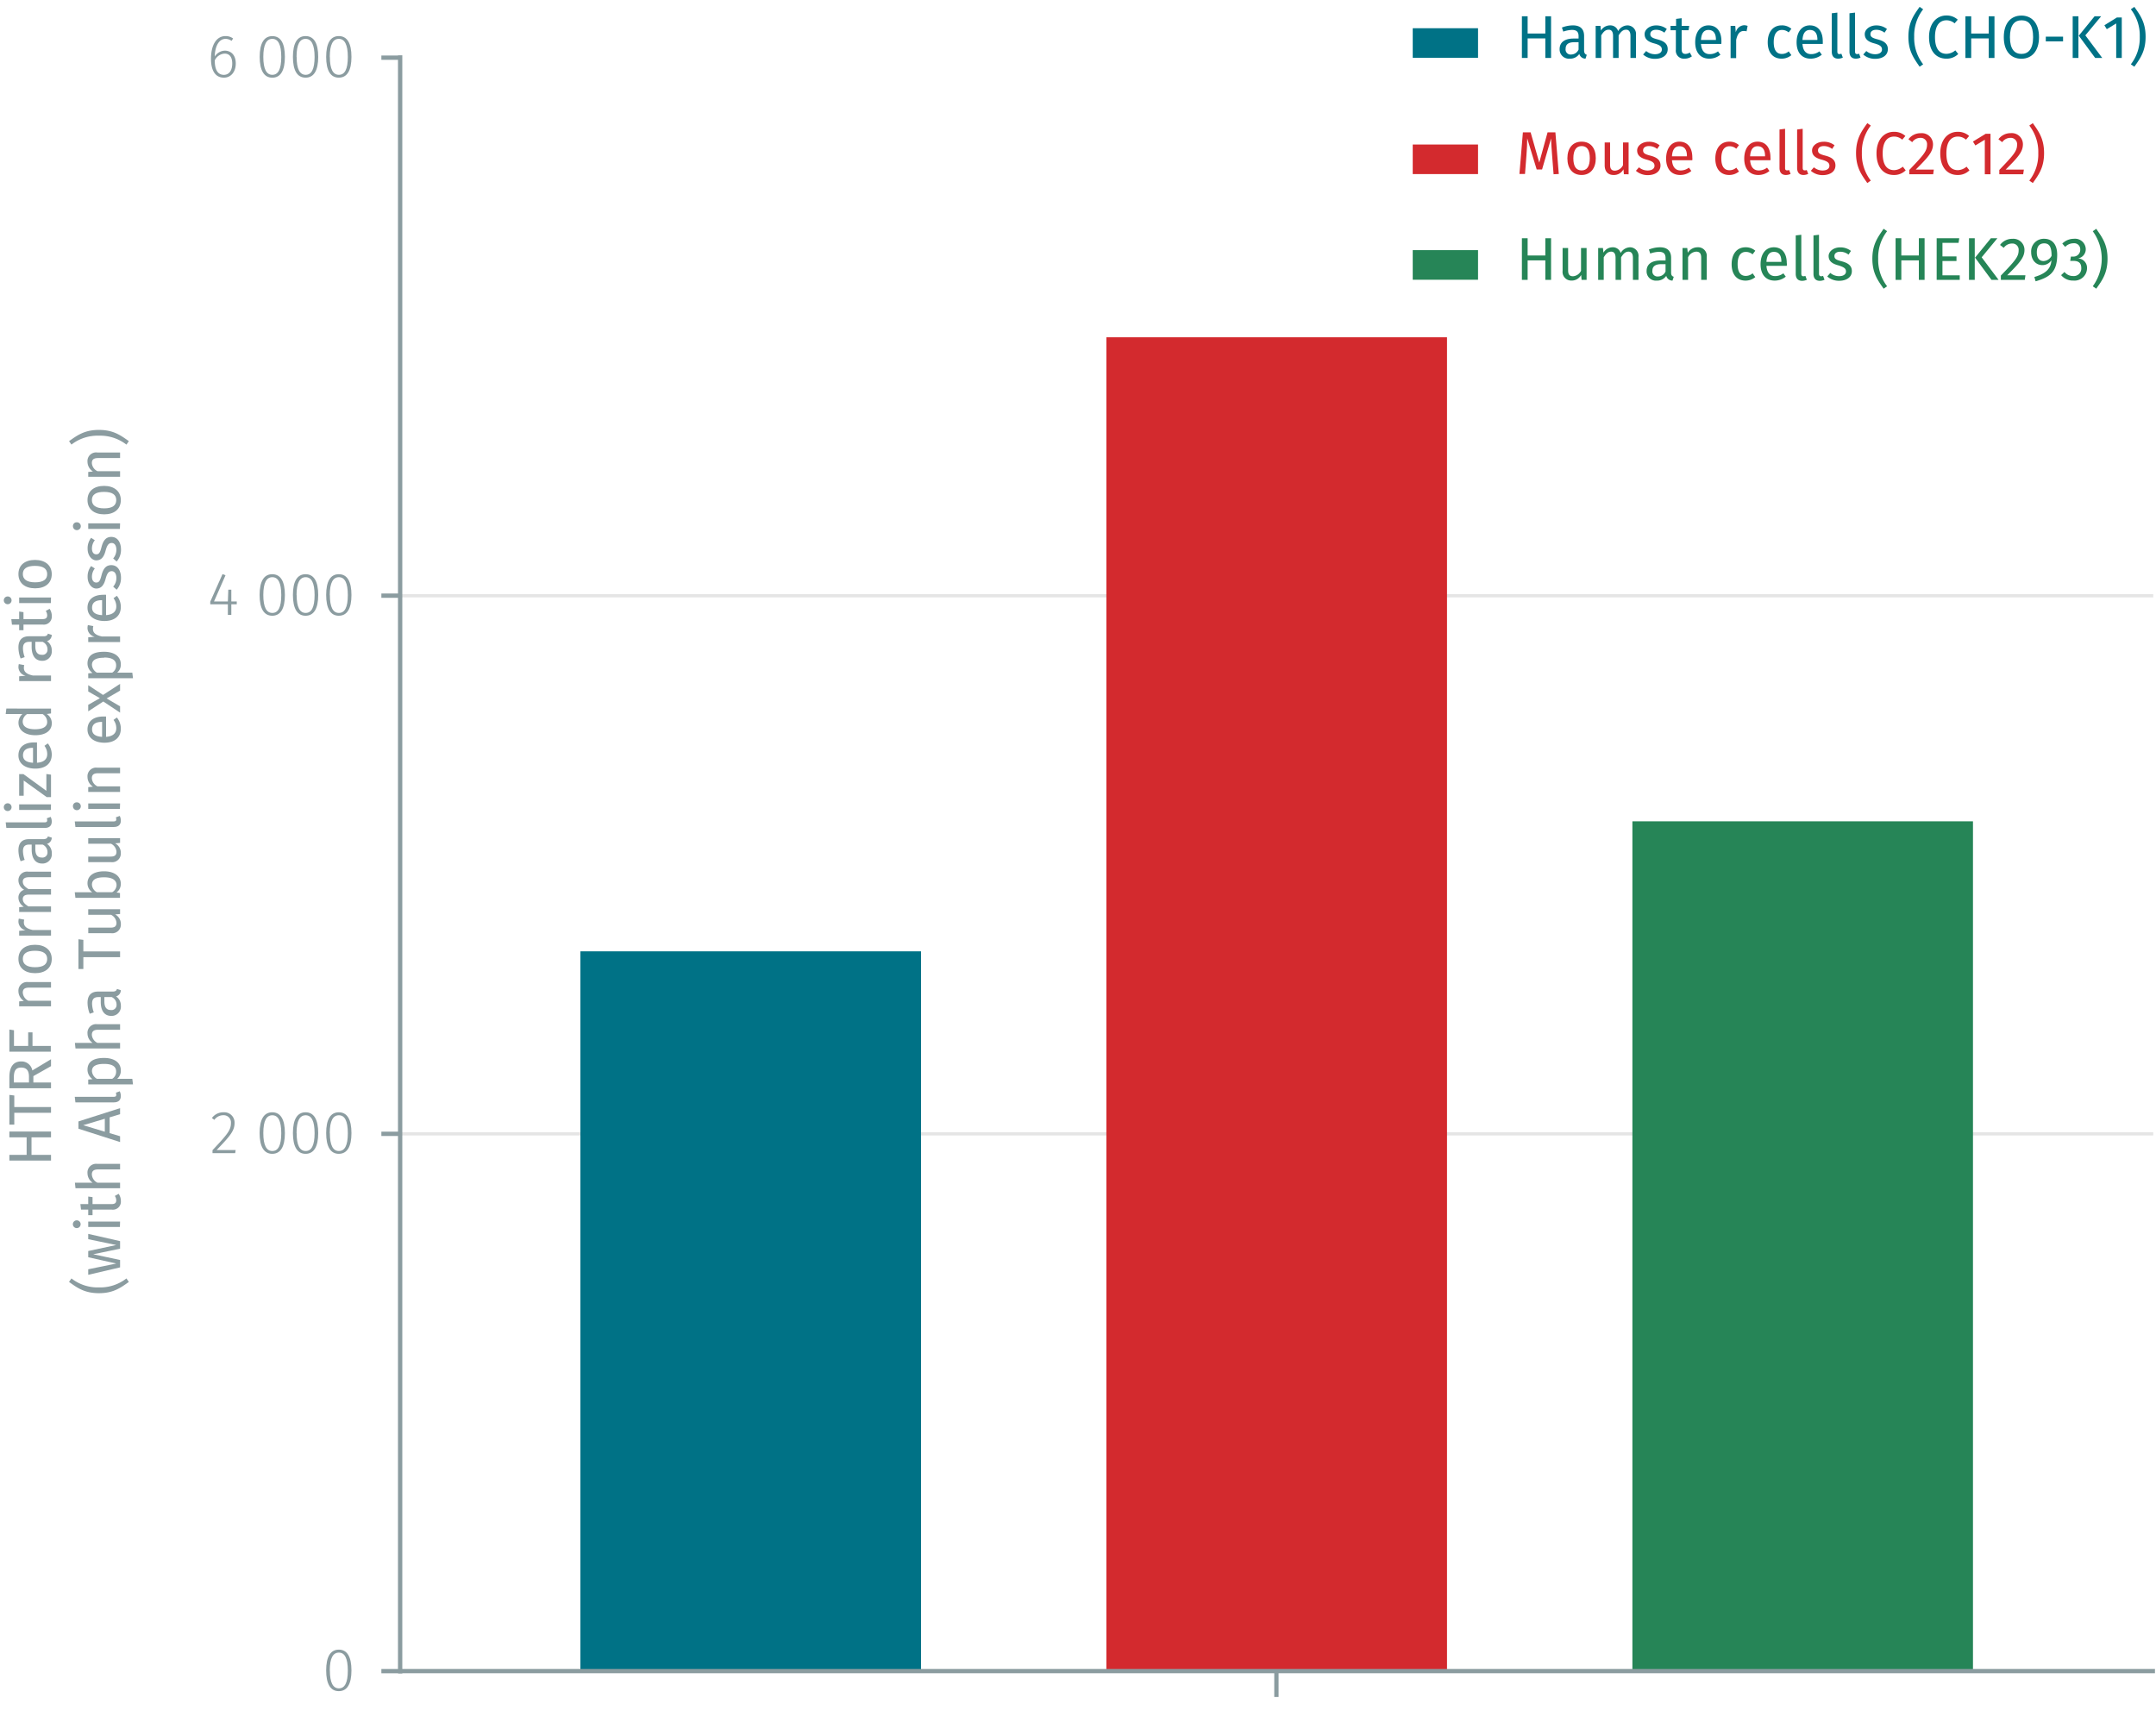 <svg id="Calque_1" data-name="Calque 1" xmlns="http://www.w3.org/2000/svg" viewBox="0 0 499.47 399.2"><line x1="92.7" y1="262.68" x2="498.83" y2="262.68" fill="none" stroke="#e5e5e5" stroke-miterlimit="10" stroke-width="0.75"/><line x1="92.7" y1="138.02" x2="498.83" y2="138.02" fill="none" stroke="#e5e5e5" stroke-miterlimit="10" stroke-width="0.75"/><polyline points="378.17 190.28 378.17 387.16 457.07 387.16 457.07 190.28 378.17 190.28" fill="#268557" fill-rule="evenodd"/><polyline points="256.31 78.14 256.31 387.16 335.22 387.16 335.22 78.14 256.31 78.14" fill="#d32a2e" fill-rule="evenodd"/><polyline points="134.46 220.4 134.46 387.16 213.37 387.16 213.37 220.4 134.46 220.4" fill="#007286" fill-rule="evenodd"/><path d="M295.7,393.15v-6m-203.39,0H499.23" fill="none" stroke="#8b9ca0" stroke-miterlimit="10"/><path d="M81.42,387c0,3.15-1,4.8-2.93,4.8s-2.93-1.67-2.93-4.82,1-4.8,2.93-4.8S81.42,383.82,81.42,387Zm-5,0c0,2.87.75,4.15,2.09,4.15s2.07-1.26,2.07-4.13-.73-4.15-2.07-4.15S76.4,384.1,76.4,387Z" fill="#8b9ca0"/><path d="M54.34,260.14c0,1.85-1,3-4.16,6.3h4.41l-.11.72H49.23v-.69c3.46-3.68,4.27-4.65,4.27-6.29a1.67,1.67,0,0,0-1.76-1.81,2.52,2.52,0,0,0-2.08,1.07l-.57-.42a3.26,3.26,0,0,1,2.69-1.33A2.38,2.38,0,0,1,54.34,260.14Z" fill="#8b9ca0"/><path d="M66,262.51c0,3.15-1,4.8-2.93,4.8s-2.93-1.67-2.93-4.82,1-4.8,2.93-4.8S66,259.34,66,262.51Zm-5,0c0,2.87.75,4.15,2.09,4.15s2.07-1.26,2.07-4.13-.73-4.15-2.07-4.15S61,259.62,61,262.49Z" fill="#8b9ca0"/><path d="M73.72,262.51c0,3.15-1,4.8-2.93,4.8s-2.93-1.67-2.93-4.82,1-4.8,2.93-4.8S73.72,259.34,73.72,262.51Zm-5,0c0,2.87.75,4.15,2.09,4.15s2.07-1.26,2.07-4.13-.73-4.15-2.07-4.15S68.7,259.62,68.7,262.49Z" fill="#8b9ca0"/><path d="M81.42,262.51c0,3.15-1,4.8-2.93,4.8s-2.93-1.67-2.93-4.82,1-4.8,2.93-4.8S81.42,259.34,81.42,262.51Zm-5,0c0,2.87.74,4.15,2.09,4.15s2.07-1.26,2.07-4.13-.73-4.15-2.07-4.15S76.4,259.62,76.4,262.49Z" fill="#8b9ca0"/><path d="M53.59,140v2.46h-.8V140H48.71v-.6L51.55,133l.69.28-2.66,6.06h3.21l.1-2.73h.7v2.73h1.26V140Z" fill="#8b9ca0"/><path d="M66,137.85c0,3.15-1,4.8-2.93,4.8s-2.93-1.67-2.93-4.82,1-4.8,2.93-4.8S66,134.68,66,137.85Zm-5,0c0,2.87.75,4.15,2.09,4.15s2.07-1.26,2.07-4.13-.73-4.15-2.07-4.15S61,135,61,137.83Z" fill="#8b9ca0"/><path d="M73.72,137.85c0,3.15-1,4.8-2.93,4.8s-2.93-1.67-2.93-4.82,1-4.8,2.93-4.8S73.72,134.68,73.72,137.85Zm-5,0c0,2.87.75,4.15,2.09,4.15s2.07-1.26,2.07-4.13-.73-4.15-2.07-4.15S68.7,135,68.7,137.83Z" fill="#8b9ca0"/><path d="M81.42,137.85c0,3.15-1,4.8-2.93,4.8s-2.93-1.67-2.93-4.82,1-4.8,2.93-4.8S81.42,134.68,81.42,137.85Zm-5,0c0,2.87.75,4.15,2.09,4.15s2.07-1.26,2.07-4.13-.73-4.15-2.07-4.15S76.4,135,76.4,137.83Z" fill="#8b9ca0"/><path d="M54.62,14.7c0,2-1.17,3.29-2.74,3.29-2.17,0-3-1.91-3-4.36,0-3.25,1.28-5.27,3.36-5.27A2.89,2.89,0,0,1,54,8.91l-.35.56A2.46,2.46,0,0,0,52.27,9c-1.56,0-2.47,1.71-2.52,4.1a2.85,2.85,0,0,1,2.39-1.37C53.49,11.77,54.62,12.71,54.62,14.7Zm-.82,0c0-1.62-.76-2.28-1.77-2.28A2.69,2.69,0,0,0,49.75,14c0,2.07.64,3.34,2.13,3.34C53.14,17.32,53.8,16.24,53.8,14.72Z" fill="#8b9ca0"/><path d="M66,13.18C66,16.33,65,18,63.09,18s-2.93-1.67-2.93-4.82,1-4.81,2.93-4.81S66,10,66,13.18Zm-5,0c0,2.87.75,4.15,2.09,4.15s2.07-1.27,2.07-4.14S64.43,9,63.09,9,61,10.3,61,13.17Z" fill="#8b9ca0"/><path d="M73.72,13.18c0,3.15-1,4.81-2.93,4.81s-2.93-1.67-2.93-4.82,1-4.81,2.93-4.81S73.72,10,73.72,13.18Zm-5,0c0,2.87.75,4.15,2.09,4.15s2.07-1.27,2.07-4.14S72.13,9,70.79,9,68.7,10.3,68.7,13.17Z" fill="#8b9ca0"/><path d="M81.42,13.18c0,3.15-1,4.81-2.93,4.81s-2.93-1.67-2.93-4.82,1-4.81,2.93-4.81S81.42,10,81.42,13.18Zm-5,0c0,2.87.74,4.15,2.09,4.15s2.07-1.27,2.07-4.14S79.83,9,78.49,9,76.4,10.3,76.4,13.17Z" fill="#8b9ca0"/><path d="M92.7,13.36H88.35M92.7,138H88.35M92.7,262.68H88.35M92.7,387.16H88.35m4.35.54V12.81" fill="none" stroke="#8b9ca0" stroke-miterlimit="10"/><path d="M7.3,267.55h4.52v1.33H2.17v-1.33h4v-4.06h-4v-1.34h9.65v1.34H7.3Z" fill="#8b9ca0"/><path d="M3.31,256.47h8.51v1.33H3.31v2.75H2.17v-6.89l1.14.14Z" fill="#8b9ca0"/><path d="M7.73,250.79h4.09v1.33H2.17v-2.54c0-2.4.93-3.67,2.73-3.67A2.53,2.53,0,0,1,7.49,248l4.33-2.6V247l-4.09,2.31ZM4.9,247.33c-1.2,0-1.69.69-1.69,2.27v1.19h3.5v-1.35C6.71,248.1,6.21,247.33,4.9,247.33Z" fill="#8b9ca0"/><path d="M3.24,242.32H6.53v-3.15h1v3.15h4.24v1.33H2.17v-5.13l1.07.16Z" fill="#8b9ca0"/><path d="M6.53,227.52h5.29v1.29H6.71c-1.11,0-1.43.45-1.43,1.16a2.24,2.24,0,0,0,1.3,1.88h5.24v1.29H4.44V232l1.09-.11a2.7,2.7,0,0,1-1.26-2.26A2,2,0,0,1,6.53,227.52Z" fill="#8b9ca0"/><path d="M8.12,218.88c2.29,0,3.87,1.21,3.87,3.29s-1.51,3.29-3.85,3.29-3.87-1.2-3.87-3.3S5.79,218.88,8.12,218.88Zm0,5.2c1.92,0,2.81-.67,2.81-1.91s-.89-1.9-2.83-1.9-2.81.67-2.81,1.89S6.21,224.08,8.14,224.08Z" fill="#8b9ca0"/><path d="M4.36,212.82l1.26.24a2.15,2.15,0,0,0-.09.64c0,.93.66,1.46,2.08,1.77h4.21v1.29H4.44v-1.11l1.5-.13a2.1,2.1,0,0,1-1.67-2A2.92,2.92,0,0,1,4.36,212.82Z" fill="#8b9ca0"/><path d="M6.53,201.94h5.29v1.29H6.71c-1.11,0-1.43.47-1.43,1,0,.8.52,1.24,1.3,1.74h5.24v1.29H6.71c-1.11,0-1.43.48-1.43,1,0,.8.52,1.24,1.3,1.73h5.24v1.29H4.44v-1.1l1.08-.12A2.47,2.47,0,0,1,4.27,208a1.86,1.86,0,0,1,1.33-1.86,2.55,2.55,0,0,1-1.33-2.2A2,2,0,0,1,6.53,201.94Z" fill="#8b9ca0"/><path d="M11.09,193.77l.9.29a1.48,1.48,0,0,1-1.11,1.44A2.53,2.53,0,0,1,12,197.7a2.15,2.15,0,0,1-2.23,2.36c-1.58,0-2.43-1.2-2.43-3.25v-1.14H6.78c-1.06,0-1.46.52-1.46,1.54a6.41,6.41,0,0,0,.4,2l-.94.32A7.14,7.14,0,0,1,4.27,197c0-1.78.91-2.59,2.45-2.59H10.1C10.74,194.38,11,194.14,11.09,193.77Zm-1.21,1.9H8.18v1c0,1.36.5,2,1.51,2A1.16,1.16,0,0,0,11,197.41,1.89,1.89,0,0,0,9.88,195.67Z" fill="#8b9ca0"/><path d="M10.93,190.06a1.21,1.21,0,0,0-.09-.48l.9-.33a2.45,2.45,0,0,1,.25,1.09c0,.94-.56,1.47-1.62,1.47H1.47l-.15-1.29h9C10.73,190.52,10.93,190.39,10.93,190.06Z" fill="#8b9ca0"/><path d="M1.78,186.1a.9.9,0,0,1,0,1.8.9.9,0,0,1,0-1.8Zm10,1.54H4.44v-1.29h7.38Z" fill="#8b9ca0"/><path d="M10.74,183.21v-3.89l1.08.15v5.2h-1l-5.33-3.84v3.52H4.44v-5h1Z" fill="#8b9ca0"/><path d="M8.57,172v4.71c1.71-.12,2.37-.92,2.37-2a3.17,3.17,0,0,0-.64-1.92l.77-.56a4.06,4.06,0,0,1,.92,2.58c0,2.06-1.44,3.26-3.78,3.26S4.27,176.94,4.27,175s1.39-3,3.64-3Zm-1,1.25c-1.45,0-2.24.58-2.24,1.74,0,1,.68,1.62,2.32,1.72v-3.46Z" fill="#8b9ca0"/><path d="M11.82,164.16v1.13l-1,.13A2.47,2.47,0,0,1,12,167.55c0,1.79-1.53,2.78-3.82,2.78s-3.9-1.09-3.9-2.9a2.68,2.68,0,0,1,.91-2H1.32l.15-1.28Zm-1.94,1.28H6.26a2.13,2.13,0,0,0-1,1.71c0,1.11.92,1.8,2.84,1.8s2.83-.62,2.83-1.68A2.15,2.15,0,0,0,9.88,165.44Z" fill="#8b9ca0"/><path d="M4.36,153.85l1.26.24a2.22,2.22,0,0,0-.09.65c0,.92.66,1.45,2.08,1.76h4.21v1.29H4.44v-1.11l1.5-.12a2.12,2.12,0,0,1-1.67-2A3,3,0,0,1,4.36,153.85Z" fill="#8b9ca0"/><path d="M11.09,146.8l.9.29a1.48,1.48,0,0,1-1.11,1.44,2.53,2.53,0,0,1,1.11,2.2,2.15,2.15,0,0,1-2.23,2.36c-1.58,0-2.43-1.19-2.43-3.25V148.7H6.78c-1.06,0-1.46.52-1.46,1.54a6.36,6.36,0,0,0,.4,2l-.94.32A7.14,7.14,0,0,1,4.27,150c0-1.77.91-2.59,2.45-2.59H10.1C10.74,147.41,11,147.17,11.09,146.8Zm-1.21,1.9H8.18v1c0,1.36.5,2,1.51,2A1.16,1.16,0,0,0,11,150.44,1.89,1.89,0,0,0,9.88,148.7Z" fill="#8b9ca0"/><path d="M12,142.7a1.86,1.86,0,0,1-2.1,2H5.44V146h-1v-1.28H2.77l-.15-1.29H4.44v-1.75l1,.14v1.61H9.83c.75,0,1.1-.24,1.1-.89a1.79,1.79,0,0,0-.33-1l.89-.49A2.88,2.88,0,0,1,12,142.7Z" fill="#8b9ca0"/><path d="M1.78,138.18a.9.9,0,0,1,0,1.8.9.9,0,0,1,0-1.8Zm10,1.54H4.44v-1.29h7.38Z" fill="#8b9ca0"/><path d="M8.12,129.72c2.29,0,3.87,1.2,3.87,3.29s-1.51,3.29-3.85,3.29S4.27,135.1,4.27,133,5.79,129.72,8.12,129.72Zm0,5.19c1.92,0,2.81-.67,2.81-1.9s-.89-1.91-2.83-1.91-2.81.68-2.81,1.89S6.21,134.91,8.14,134.91Z" fill="#8b9ca0"/><path d="M22.92,298.26a9.88,9.88,0,0,0,6.37-2.08l.56.81c-1.94,1.38-3.61,2.61-6.93,2.61s-5-1.23-6.93-2.61l.56-.81A9.86,9.86,0,0,0,22.92,298.26Z" fill="#8b9ca0"/><path d="M27.82,289.29l-6.22,1.29,6.22,1.33v1.71l-7.38,1.72v-1.28l6.49-1.33-6.49-1.46v-1.44l6.49-1.39-6.49-1.35v-1.23l7.38,1.68Z" fill="#8b9ca0"/><path d="M17.78,282.72a.9.9,0,0,1,0,1.8.9.9,0,0,1,0-1.8Zm10,1.54H20.44V283h7.38Z" fill="#8b9ca0"/><path d="M28,278.24a1.85,1.85,0,0,1-2.1,2H21.44v1.29h-1v-1.29H18.77l-.15-1.28h1.82v-1.75l1,.13v1.62h4.39c.75,0,1.1-.24,1.1-.89a1.79,1.79,0,0,0-.33-1l.89-.49A2.88,2.88,0,0,1,28,278.24Z" fill="#8b9ca0"/><path d="M22.53,269.64h5.29v1.29H22.71c-1.11,0-1.43.47-1.43,1.17A2.27,2.27,0,0,0,22.57,274h5.25v1.28H17.49L17.35,274h4.11a2.66,2.66,0,0,1-1.19-2.19A2,2,0,0,1,22.53,269.64Z" fill="#8b9ca0"/><path d="M25.4,262.51l2.42.73v1.35l-9.65-3.1v-1.68l9.65-3.08v1.4l-2.42.73Zm-6.12-1.83,5,1.51v-3Z" fill="#8b9ca0"/><path d="M26.93,253.64a1.21,1.21,0,0,0-.09-.48l.9-.34a2.52,2.52,0,0,1,.25,1.1c0,.94-.56,1.47-1.62,1.47h-8.9l-.15-1.29h9C26.73,254.1,26.93,254,26.93,253.64Z" fill="#8b9ca0"/><path d="M24.12,245.1c2.25,0,3.87,1,3.87,2.89a2.41,2.41,0,0,1-.84,1.94h3.5l.16,1.29H20.44v-1.11l1-.1a2.66,2.66,0,0,1-1.17-2.18C20.27,245.87,21.8,245.1,24.12,245.1Zm0,1.38c-1.91,0-2.82.56-2.82,1.67a2.26,2.26,0,0,0,1.14,1.78H26a1.89,1.89,0,0,0,.9-1.63C26.94,247.13,26.06,246.48,24.12,246.48Z" fill="#8b9ca0"/><path d="M22.53,237.28h5.29v1.29H22.71c-1.11,0-1.43.48-1.43,1.18a2.26,2.26,0,0,0,1.29,1.86h5.25v1.29H17.49l-.14-1.29h4.11a2.64,2.64,0,0,1-1.19-2.18A2,2,0,0,1,22.53,237.28Z" fill="#8b9ca0"/><path d="M27.09,229.11l.9.29a1.48,1.48,0,0,1-1.11,1.44A2.53,2.53,0,0,1,28,233a2.15,2.15,0,0,1-2.23,2.36c-1.58,0-2.43-1.19-2.43-3.25V231h-.55c-1.06,0-1.46.52-1.46,1.54a6.36,6.36,0,0,0,.4,2l-.94.32a7.13,7.13,0,0,1-.51-2.54c0-1.78.91-2.6,2.45-2.6H26.1C26.74,229.72,27,229.49,27.09,229.11ZM25.88,231h-1.7v1c0,1.36.5,2,1.51,2A1.16,1.16,0,0,0,27,232.75,1.89,1.89,0,0,0,25.88,231Z" fill="#8b9ca0"/><path d="M19.31,220.42h8.51v1.33H19.31v2.74H18.17V217.6l1.14.14Z" fill="#8b9ca0"/><path d="M27.82,211.75l-1.15.1A2.47,2.47,0,0,1,28,214.14a2,2,0,0,1-2.25,2.06h-5.3v-1.29H25.6c1,0,1.38-.33,1.38-1.13a2.23,2.23,0,0,0-1.27-1.85H20.44v-1.29h7.38Z" fill="#8b9ca0"/><path d="M24.12,201.86c2.32,0,3.87,1.11,3.87,2.9a2.43,2.43,0,0,1-1,2l.81.13V208H17.47l-.15-1.29h4.05a2.5,2.5,0,0,1-1.1-2.09C20.27,202.94,21.66,201.86,24.12,201.86Zm0,1.39c-2.1,0-2.82.69-2.82,1.72a2.11,2.11,0,0,0,1.14,1.73H26a2,2,0,0,0,1-1.63C27,204,26.14,203.25,24.12,203.25Z" fill="#8b9ca0"/><path d="M27.82,195.28l-1.15.1a2.48,2.48,0,0,1,1.32,2.3,2,2,0,0,1-2.25,2.06h-5.3v-1.29H25.6c1,0,1.38-.34,1.38-1.13a2.21,2.21,0,0,0-1.27-1.85H20.44v-1.29h7.38Z" fill="#8b9ca0"/><path d="M26.93,189.84a1.21,1.21,0,0,0-.09-.48l.9-.33a2.45,2.45,0,0,1,.25,1.09c0,.94-.56,1.47-1.62,1.47h-8.9l-.15-1.29h9C26.73,190.3,26.93,190.18,26.93,189.84Z" fill="#8b9ca0"/><path d="M17.78,185.88a.91.91,0,1,1-.88.91A.86.86,0,0,1,17.78,185.88Zm10,1.54H20.44v-1.29h7.38Z" fill="#8b9ca0"/><path d="M22.53,177.85h5.29v1.29H22.71c-1.11,0-1.43.45-1.43,1.17a2.24,2.24,0,0,0,1.3,1.87h5.24v1.29H20.44v-1.11l1.09-.11A2.69,2.69,0,0,1,20.27,180,2,2,0,0,1,22.53,177.85Z" fill="#8b9ca0"/><path d="M24.57,166v4.71c1.71-.13,2.37-.93,2.37-2a3.14,3.14,0,0,0-.64-1.92l.77-.56a4,4,0,0,1,.92,2.58c0,2.06-1.44,3.26-3.78,3.26s-3.94-1.16-3.94-3.07,1.39-3,3.64-3C24.17,166,24.4,166,24.57,166Zm-1,1.25c-1.45,0-2.24.57-2.24,1.73,0,1,.68,1.63,2.32,1.73v-3.46Z" fill="#8b9ca0"/><path d="M27.82,160l-3.12,1.81,3.12,1.83v1.46l-3.89-2.58-3.49,2.28v-1.51l2.7-1.54-2.7-1.55v-1.46L23.87,161l3.95-2.57Z" fill="#8b9ca0"/><path d="M24.12,151c2.25,0,3.87,1,3.87,2.9a2.41,2.41,0,0,1-.84,1.93h3.5l.16,1.29H20.44V156l1-.1a2.66,2.66,0,0,1-1.17-2.18C20.27,151.72,21.8,151,24.12,151Zm0,1.38c-1.91,0-2.82.56-2.82,1.67a2.26,2.26,0,0,0,1.14,1.78H26a1.89,1.89,0,0,0,.9-1.63C26.94,153,26.06,152.33,24.12,152.33Z" fill="#8b9ca0"/><path d="M20.36,144.82l1.26.23a2.22,2.22,0,0,0-.09.65c0,.92.66,1.45,2.08,1.76h4.21v1.29H20.44v-1.1l1.5-.13a2.11,2.11,0,0,1-1.67-2A2.9,2.9,0,0,1,20.36,144.82Z" fill="#8b9ca0"/><path d="M24.57,137.8v4.71c1.71-.13,2.37-.93,2.37-2a3.14,3.14,0,0,0-.64-1.92l.77-.56a4,4,0,0,1,.92,2.58c0,2.06-1.44,3.26-3.78,3.26s-3.94-1.16-3.94-3.07,1.39-3,3.64-3C24.17,137.77,24.4,137.79,24.57,137.8Zm-1,1.25c-1.45,0-2.24.57-2.24,1.73,0,1,.68,1.63,2.32,1.73v-3.46Z" fill="#8b9ca0"/><path d="M21.11,131.14l.86.56a3.1,3.1,0,0,0-.67,1.9c0,.84.37,1.36,1,1.36s.88-.39,1.19-1.58c.39-1.56,1-2.45,2.3-2.45,1.54,0,2.24,1.41,2.24,2.91a4.11,4.11,0,0,1-1,2.79l-.81-.72a3,3,0,0,0,.74-2c0-1-.43-1.58-1.07-1.58s-1.05.36-1.43,1.79c-.42,1.6-1.11,2.23-2.16,2.23s-2-1.14-2-2.67A3.92,3.92,0,0,1,21.11,131.14Z" fill="#8b9ca0"/><path d="M21.11,124.6l.86.56a3.11,3.11,0,0,0-.67,1.91c0,.84.37,1.35,1,1.35s.88-.39,1.19-1.58c.39-1.55,1-2.45,2.3-2.45,1.54,0,2.24,1.41,2.24,2.91a4.09,4.09,0,0,1-1,2.79l-.81-.71a3.07,3.07,0,0,0,.74-2c0-1-.43-1.58-1.07-1.58s-1.05.36-1.43,1.79c-.42,1.6-1.11,2.23-2.16,2.23s-2-1.14-2-2.66A3.93,3.93,0,0,1,21.11,124.6Z" fill="#8b9ca0"/><path d="M17.78,121a.91.91,0,1,1-.88.91A.86.86,0,0,1,17.78,121Zm10,1.54H20.44v-1.29h7.38Z" fill="#8b9ca0"/><path d="M24.12,112.57c2.29,0,3.87,1.21,3.87,3.29s-1.51,3.3-3.85,3.3-3.87-1.21-3.87-3.31S21.79,112.57,24.12,112.57Zm0,5.2c1.92,0,2.81-.67,2.81-1.91s-.89-1.9-2.83-1.9-2.81.67-2.81,1.89S22.21,117.77,24.14,117.77Z" fill="#8b9ca0"/><path d="M22.53,104.83h5.29v1.29H22.71c-1.11,0-1.43.45-1.43,1.16a2.24,2.24,0,0,0,1.3,1.88h5.24v1.29H20.44v-1.11l1.09-.11A2.69,2.69,0,0,1,20.27,107,2,2,0,0,1,22.53,104.83Z" fill="#8b9ca0"/><path d="M22.92,99.6c3.32,0,5,1.23,6.93,2.6l-.56.81a9.88,9.88,0,0,0-6.37-2.07A9.86,9.86,0,0,0,16.55,103L16,102.2C17.93,100.83,19.6,99.6,22.92,99.6Z" fill="#8b9ca0"/><path d="M353.9,60.32v4.52h-1.33V55.19h1.33v4H358v-4h1.33v9.65H358V60.32Z" fill="#268557"/><path d="M366.4,64.84l-.1-1.14A2.49,2.49,0,0,1,364,65,2,2,0,0,1,362,62.76v-5.3h1.28v5.16c0,1,.34,1.38,1.14,1.38a2.23,2.23,0,0,0,1.85-1.27V57.46h1.29v7.38Z" fill="#268557"/><path d="M379.58,59.55v5.29h-1.29V59.73c0-1.11-.48-1.43-1-1.43-.8,0-1.23.52-1.74,1.31v5.23h-1.28V59.73c0-1.11-.48-1.43-1-1.43-.8,0-1.25.52-1.74,1.31v5.23h-1.29V57.46h1.11l.11,1.08a2.47,2.47,0,0,1,2.13-1.25,1.86,1.86,0,0,1,1.86,1.33,2.59,2.59,0,0,1,2.2-1.33A2,2,0,0,1,379.58,59.55Z" fill="#268557"/><path d="M387.75,64.12l-.29.89a1.49,1.49,0,0,1-1.45-1.1,2.51,2.51,0,0,1-2.2,1.1,2.14,2.14,0,0,1-2.35-2.23c0-1.58,1.19-2.43,3.25-2.43h1.14V59.8c0-1.06-.52-1.46-1.55-1.46a6.66,6.66,0,0,0-2,.4L382,57.8a7.18,7.18,0,0,1,2.55-.51c1.78,0,2.59.91,2.59,2.46v3.37C387.13,63.77,387.37,64,387.75,64.12Zm-1.9-1.22V61.2h-1c-1.36,0-2.05.51-2.05,1.52a1.17,1.17,0,0,0,1.28,1.33A1.9,1.9,0,0,0,385.85,62.9Z" fill="#268557"/><path d="M395.39,59.55v5.29h-1.28V59.73c0-1.11-.45-1.43-1.17-1.43a2.23,2.23,0,0,0-1.87,1.31v5.23h-1.29V57.46h1.1l.12,1.1a2.66,2.66,0,0,1,2.25-1.27A2,2,0,0,1,395.39,59.55Z" fill="#268557"/><path d="M406.64,58.09l-.63.84a2.38,2.38,0,0,0-1.57-.57c-1.17,0-1.89.91-1.89,2.83s.72,2.73,1.89,2.73a2.44,2.44,0,0,0,1.58-.6l.62.88a3.5,3.5,0,0,1-2.26.81c-2,0-3.22-1.41-3.22-3.79s1.22-3.93,3.22-3.93A3.32,3.32,0,0,1,406.64,58.09Z" fill="#268557"/><path d="M413.93,61.59h-4.71c.13,1.71.93,2.37,2,2.37a3.08,3.08,0,0,0,1.92-.64l.56.77a4,4,0,0,1-2.57.92c-2.06,0-3.27-1.44-3.27-3.78s1.16-3.94,3.07-3.94,3,1.39,3,3.65C414,61.19,413.94,61.43,413.93,61.59Zm-1.25-1c0-1.45-.57-2.24-1.73-2.24-1,0-1.63.68-1.73,2.32h3.46Z" fill="#268557"/><path d="M417.76,64a1.17,1.17,0,0,0,.48-.09l.34.9a2.49,2.49,0,0,1-1.1.25c-.94,0-1.47-.56-1.47-1.62v-8.9l1.29-.15v9C417.3,63.75,417.43,64,417.76,64Z" fill="#268557"/><path d="M421.87,64a1.16,1.16,0,0,0,.47-.09l.34.9a2.48,2.48,0,0,1-1.09.25c-.94,0-1.47-.56-1.47-1.62v-8.9l1.28-.15v9C421.4,63.75,421.53,64,421.87,64Z" fill="#268557"/><path d="M428.8,58.13l-.56.86a3.13,3.13,0,0,0-1.91-.67c-.84,0-1.36.37-1.36,1s.4.89,1.59,1.19c1.55.4,2.45,1,2.45,2.3,0,1.54-1.42,2.24-2.92,2.24a4.08,4.08,0,0,1-2.78-1l.71-.82a3.08,3.08,0,0,0,2.05.75c1,0,1.58-.44,1.58-1.08s-.37-1-1.79-1.43c-1.6-.42-2.23-1.11-2.23-2.16s1.13-2,2.66-2A3.93,3.93,0,0,1,428.8,58.13Z" fill="#268557"/><path d="M435.11,59.94a9.93,9.93,0,0,0,2.07,6.38l-.81.56c-1.37-1.95-2.61-3.62-2.61-6.94S435,55,436.37,53l.81.56A9.86,9.86,0,0,0,435.11,59.94Z" fill="#268557"/><path d="M440.47,60.32v4.52h-1.33V55.19h1.33v4h4.06v-4h1.33v9.65h-1.33V60.32Z" fill="#268557"/><path d="M450,56.26v3.15h3.25v1.06H450v3.31h4v1.06h-5.34V55.19h5.23l-.16,1.07Z" fill="#268557"/><path d="M456.15,64.84V55.19h1.33v9.65Zm6.85,0h-1.64l-3.81-5.15,3.67-4.5h1.51l-3.65,4.42Z" fill="#268557"/><path d="M469,57.9c0,1.75-1.12,3-4,5.87h4.22l-.15,1.07h-5.54v-1c3.31-3.44,4.12-4.34,4.12-5.87a1.44,1.44,0,0,0-1.54-1.55,2.32,2.32,0,0,0-1.91,1l-.86-.67a3.45,3.45,0,0,1,2.84-1.42A2.57,2.57,0,0,1,469,57.9Z" fill="#268557"/><path d="M476.58,59c0,3.88-1.54,5.18-5,6.17l-.29-1c2.35-.68,3.85-1.75,3.95-3.87a2.48,2.48,0,0,1-2.1,1.12c-1.46,0-2.59-1.15-2.59-3a2.92,2.92,0,0,1,3-3.1C475.57,55.33,476.58,56.78,476.58,59Zm-1.3.29c0-2.12-.54-2.91-1.7-2.91s-1.72.75-1.72,2.1.64,2,1.55,2A2.22,2.22,0,0,0,475.28,59.27Z" fill="#268557"/><path d="M483.2,57.71a2.15,2.15,0,0,1-1.82,2.16,2.16,2.16,0,0,1,2.11,2.27A2.9,2.9,0,0,1,480.3,65a3.5,3.5,0,0,1-2.81-1.26l.78-.73a2.53,2.53,0,0,0,2,.94,1.73,1.73,0,0,0,1.89-1.83c0-1.29-.73-1.68-1.86-1.68h-.7l.15-1h.48a1.57,1.57,0,0,0,1.69-1.65,1.39,1.39,0,0,0-1.55-1.43,2.63,2.63,0,0,0-1.94.84l-.67-.77a3.81,3.81,0,0,1,2.68-1.11A2.48,2.48,0,0,1,483.2,57.71Z" fill="#268557"/><path d="M488.24,59.94c0,3.32-1.23,5-2.61,6.94l-.81-.56a10.81,10.81,0,0,0,0-12.75l.81-.56C487,55,488.24,56.62,488.24,59.94Z" fill="#268557"/><polyline points="327.28 57.95 327.28 64.81 342.41 64.81 342.41 57.95 327.28 57.95" fill="#268557" fill-rule="evenodd"/><path d="M353.9,8.9v4.53h-1.33V3.77h1.33v4H358v-4h1.33v9.66H358V8.9Z" fill="#007286"/><path d="M367.6,12.7l-.29.89a1.47,1.47,0,0,1-1.44-1.1,2.52,2.52,0,0,1-2.2,1.1,2.15,2.15,0,0,1-2.36-2.22c0-1.59,1.2-2.44,3.25-2.44h1.14V8.38c0-1.06-.52-1.45-1.54-1.45a6.67,6.67,0,0,0-2,.39l-.32-.94a7.12,7.12,0,0,1,2.55-.5c1.78,0,2.59.91,2.59,2.45V11.7C367,12.35,367.23,12.56,367.6,12.7Zm-1.9-1.22V9.78h-1c-1.36,0-2,.51-2,1.52A1.16,1.16,0,0,0,364,12.63,1.9,1.9,0,0,0,365.7,11.48Z" fill="#007286"/><path d="M379,8.13v5.3h-1.28V8.31c0-1.1-.48-1.43-1-1.43-.8,0-1.23.52-1.74,1.31v5.24h-1.29V8.31c0-1.1-.47-1.43-1-1.43-.8,0-1.25.52-1.74,1.31v5.24h-1.29V6h1.11l.11,1.08A2.46,2.46,0,0,1,373,5.88a1.86,1.86,0,0,1,1.86,1.33A2.56,2.56,0,0,1,377,5.88,2,2,0,0,1,379,8.13Z" fill="#007286"/><path d="M386.14,6.72l-.56.85a3.11,3.11,0,0,0-1.91-.67c-.84,0-1.35.38-1.35,1s.39.89,1.58,1.2c1.55.39,2.45,1,2.45,2.29,0,1.54-1.41,2.24-2.91,2.24a4.09,4.09,0,0,1-2.79-1l.71-.81a3.12,3.12,0,0,0,2.05.74c1,0,1.58-.44,1.58-1.08s-.36-1.05-1.79-1.43C381.6,9.63,381,8.94,381,7.89s1.14-2,2.66-2A3.88,3.88,0,0,1,386.14,6.72Z" fill="#007286"/><path d="M390.24,13.59a1.85,1.85,0,0,1-2-2.1V7H387V6h1.29V4.38l1.29-.16V6h1.75l-.14,1h-1.61v4.4c0,.74.24,1.09.88,1.09a1.83,1.83,0,0,0,1-.32l.49.88A2.78,2.78,0,0,1,390.24,13.59Z" fill="#007286"/><path d="M398.77,10.18h-4.71c.13,1.7.93,2.36,2,2.36A3.08,3.08,0,0,0,398,11.9l.56.77a4,4,0,0,1-2.58.92c-2.06,0-3.26-1.44-3.26-3.78s1.16-3.93,3.07-3.93,3,1.38,3,3.64C398.8,9.77,398.78,10,398.77,10.18Zm-1.25-1c0-1.44-.57-2.24-1.74-2.24-1,0-1.62.68-1.72,2.32h3.46Z" fill="#007286"/><path d="M404.86,6l-.24,1.26a2.16,2.16,0,0,0-.64-.08c-.93,0-1.46.65-1.77,2.07v4.22h-1.29V6H402l.12,1.5a2.12,2.12,0,0,1,2-1.66A3,3,0,0,1,404.86,6Z" fill="#007286"/><path d="M415,6.67l-.63.84a2.34,2.34,0,0,0-1.57-.57c-1.16,0-1.89.91-1.89,2.83s.73,2.73,1.89,2.73a2.37,2.37,0,0,0,1.58-.6l.62.88a3.5,3.5,0,0,1-2.26.81c-2,0-3.22-1.41-3.22-3.79s1.22-3.92,3.22-3.92A3.31,3.31,0,0,1,415,6.67Z" fill="#007286"/><path d="M422.27,10.18h-4.7c.12,1.7.92,2.36,2,2.36a3.12,3.12,0,0,0,1.92-.64l.56.77a4.06,4.06,0,0,1-2.58.92c-2.06,0-3.26-1.44-3.26-3.78s1.16-3.93,3.06-3.93,3,1.38,3,3.64A6.12,6.12,0,0,1,422.27,10.18Zm-1.24-1c0-1.44-.58-2.24-1.74-2.24-1,0-1.62.68-1.72,2.32H421Z" fill="#007286"/><path d="M426.11,12.53a1.16,1.16,0,0,0,.47-.09l.34.9a2.48,2.48,0,0,1-1.09.25c-.94,0-1.47-.56-1.47-1.62V3.07l1.29-.15v9C425.65,12.33,425.77,12.53,426.11,12.53Z" fill="#007286"/><path d="M430.21,12.53a1.21,1.21,0,0,0,.48-.09l.33.9a2.45,2.45,0,0,1-1.09.25c-.94,0-1.47-.56-1.47-1.62V3.07l1.29-.15v9C429.75,12.33,429.87,12.53,430.21,12.53Z" fill="#007286"/><path d="M437.14,6.72l-.56.85a3.1,3.1,0,0,0-1.9-.67c-.85,0-1.36.38-1.36,1s.39.89,1.58,1.2c1.55.39,2.45,1,2.45,2.29,0,1.54-1.41,2.24-2.91,2.24a4.09,4.09,0,0,1-2.79-1l.71-.81a3.12,3.12,0,0,0,2.05.74c1,0,1.58-.44,1.58-1.08s-.36-1.05-1.79-1.43C432.6,9.63,432,8.94,432,7.89s1.14-2,2.66-2A3.88,3.88,0,0,1,437.14,6.72Z" fill="#007286"/><path d="M443.45,8.52a9.93,9.93,0,0,0,2.08,6.38l-.82.56c-1.37-2-2.6-3.62-2.6-6.94s1.23-5,2.6-6.93l.82.56A9.86,9.86,0,0,0,443.45,8.52Z" fill="#007286"/><path d="M453.54,4.56l-.73.85a2.85,2.85,0,0,0-1.87-.71c-1.45,0-2.67,1-2.67,3.89s1.16,3.88,2.66,3.88a3.24,3.24,0,0,0,2.05-.81l.67.85a3.77,3.77,0,0,1-2.76,1.08c-2.34,0-4-1.75-4-5s1.83-5,4-5A3.79,3.79,0,0,1,453.54,4.56Z" fill="#007286"/><path d="M456.66,8.9v4.53h-1.34V3.77h1.34v4h4.06v-4h1.33v9.66h-1.33V8.9Z" fill="#007286"/><path d="M472.37,8.61c0,3.19-1.66,5-4.08,5s-4.08-1.73-4.08-5,1.67-5,4.08-5S472.37,5.36,472.37,8.61Zm-6.74,0c0,2.79,1.09,3.88,2.66,3.88S471,11.41,471,8.61s-1-3.91-2.66-3.91S465.63,5.83,465.63,8.62Z" fill="#007286"/><path d="M477.94,8.49v1.1h-4V8.49Z" fill="#007286"/><path d="M480.17,13.43V3.77h1.33v9.66Zm6.85,0h-1.64l-3.8-5.16,3.66-4.5h1.52L483.1,8.19Z" fill="#007286"/><path d="M490.25,13.43v-8l-2.18,1.33-.56-.91,2.9-1.8h1.13v9.38Z" fill="#007286"/><path d="M497.06,8.52c0,3.32-1.23,5-2.61,6.94l-.81-.56a9.93,9.93,0,0,0,2.07-6.38,9.86,9.86,0,0,0-2.07-6.37l.81-.56C495.83,3.54,497.06,5.2,497.06,8.52Z" fill="#007286"/><polyline points="327.28 6.54 327.28 13.39 342.41 13.39 342.41 6.54 327.28 6.54" fill="#007286" fill-rule="evenodd"/><path d="M359.91,40.37,359.57,36c-.13-1.51-.22-3.13-.24-3.93l-2.09,7.2H356l-2.2-7.22c0,1.14-.07,2.64-.18,4l-.33,4.26H352l.8-9.65h1.79l2,7,1.93-7h1.81l.79,9.65Z" fill="#d32a2e"/><path d="M369.69,36.67c0,2.28-1.2,3.87-3.29,3.87s-3.29-1.51-3.29-3.85,1.2-3.87,3.3-3.87S369.69,34.33,369.69,36.67Zm-5.2,0c0,1.92.68,2.81,1.91,2.81s1.9-.89,1.9-2.83-.67-2.81-1.89-2.81S364.49,34.75,364.49,36.69Z" fill="#d32a2e"/><path d="M376.2,40.37l-.1-1.15a2.47,2.47,0,0,1-2.3,1.32c-1.28,0-2.05-.81-2.05-2.26V33H373v5.15c0,1,.34,1.39,1.14,1.39A2.22,2.22,0,0,0,376,38.25V33h1.29v7.38Z" fill="#d32a2e"/><path d="M384.47,33.66l-.56.85a3.08,3.08,0,0,0-1.9-.67c-.84,0-1.36.38-1.36,1s.39.88,1.58,1.19c1.56.39,2.45,1,2.45,2.3,0,1.54-1.41,2.24-2.91,2.24a4.11,4.11,0,0,1-2.79-1l.72-.81a3,3,0,0,0,2,.74c1,0,1.59-.43,1.59-1.08s-.37-1.05-1.8-1.43c-1.59-.42-2.22-1.1-2.22-2.15s1.13-2,2.66-2A3.92,3.92,0,0,1,384.47,33.66Z" fill="#d32a2e"/><path d="M392.05,37.12h-4.71c.13,1.71.93,2.37,2,2.37a3.09,3.09,0,0,0,1.92-.65l.56.77a4,4,0,0,1-2.58.93c-2.06,0-3.26-1.44-3.26-3.78s1.16-3.94,3.07-3.94,3,1.39,3,3.64C392.08,36.71,392.06,37,392.05,37.12Zm-1.25-1c0-1.44-.57-2.24-1.73-2.24-1,0-1.63.69-1.73,2.33h3.46Z" fill="#d32a2e"/><path d="M402.86,33.62l-.63.84a2.37,2.37,0,0,0-1.57-.58c-1.17,0-1.89.91-1.89,2.83s.72,2.73,1.89,2.73a2.39,2.39,0,0,0,1.58-.6l.62.89a3.52,3.52,0,0,1-2.26.81c-2,0-3.22-1.42-3.22-3.8s1.22-3.92,3.22-3.92A3.27,3.27,0,0,1,402.86,33.62Z" fill="#d32a2e"/><path d="M410.15,37.12h-4.71c.13,1.71.93,2.37,2,2.37a3.09,3.09,0,0,0,1.92-.65l.56.77a4,4,0,0,1-2.58.93c-2.05,0-3.26-1.44-3.26-3.78s1.16-3.94,3.07-3.94,3,1.39,3,3.64C410.18,36.71,410.16,37,410.15,37.12Zm-1.25-1c0-1.44-.57-2.24-1.73-2.24-1,0-1.63.69-1.73,2.33h3.46Z" fill="#d32a2e"/><path d="M414,39.47a1.38,1.38,0,0,0,.48-.08l.34.9a2.64,2.64,0,0,1-1.1.25c-.93,0-1.47-.56-1.47-1.63V30l1.29-.16v9C413.52,39.28,413.65,39.47,414,39.47Z" fill="#d32a2e"/><path d="M418.09,39.47a1.36,1.36,0,0,0,.47-.08l.34.9a2.63,2.63,0,0,1-1.09.25c-.94,0-1.48-.56-1.48-1.63V30l1.29-.16v9C417.62,39.28,417.75,39.47,418.09,39.47Z" fill="#d32a2e"/><path d="M425,33.66l-.56.85a3.13,3.13,0,0,0-1.91-.67c-.84,0-1.36.38-1.36,1s.39.88,1.59,1.19c1.55.39,2.45,1,2.45,2.3,0,1.54-1.42,2.24-2.92,2.24a4.08,4.08,0,0,1-2.78-1l.71-.81a3.06,3.06,0,0,0,2,.74c1,0,1.59-.43,1.59-1.08s-.37-1.05-1.79-1.43c-1.6-.42-2.23-1.1-2.23-2.15s1.13-2,2.66-2A3.93,3.93,0,0,1,425,33.66Z" fill="#d32a2e"/><path d="M431.33,35.47a9.9,9.9,0,0,0,2.07,6.37l-.81.56c-1.37-1.95-2.61-3.61-2.61-6.93s1.24-5,2.61-6.94l.81.56A9.91,9.91,0,0,0,431.33,35.47Z" fill="#d32a2e"/><path d="M441.41,31.5l-.73.86a2.84,2.84,0,0,0-1.86-.72c-1.46,0-2.67,1-2.67,3.9s1.16,3.88,2.66,3.88a3.24,3.24,0,0,0,2-.81l.67.85a3.73,3.73,0,0,1-2.76,1.08c-2.34,0-4-1.75-4-5s1.82-5,4-5A3.83,3.83,0,0,1,441.41,31.5Z" fill="#d32a2e"/><path d="M447.81,33.42c0,1.75-1.12,3-4,5.87H448l-.15,1.08h-5.53v-1c3.3-3.45,4.11-4.35,4.11-5.87a1.45,1.45,0,0,0-1.54-1.56,2.29,2.29,0,0,0-1.9,1l-.87-.68A3.46,3.46,0,0,1,445,30.86,2.58,2.58,0,0,1,447.81,33.42Z" fill="#d32a2e"/><path d="M456.18,31.5l-.73.86a2.84,2.84,0,0,0-1.86-.72c-1.46,0-2.68,1-2.68,3.9s1.17,3.88,2.67,3.88a3.24,3.24,0,0,0,2-.81l.67.85a3.73,3.73,0,0,1-2.76,1.08c-2.34,0-4-1.75-4-5s1.82-5,4-5A3.83,3.83,0,0,1,456.18,31.5Z" fill="#d32a2e"/><path d="M459.81,40.37v-8l-2.19,1.33-.56-.91L460,31h1.13v9.37Z" fill="#d32a2e"/><path d="M468.64,33.42c0,1.75-1.12,3-4,5.87h4.22l-.16,1.08h-5.53v-1c3.3-3.45,4.12-4.35,4.12-5.87a1.45,1.45,0,0,0-1.54-1.56,2.3,2.3,0,0,0-1.91,1l-.87-.68a3.47,3.47,0,0,1,2.85-1.41A2.57,2.57,0,0,1,468.64,33.42Z" fill="#d32a2e"/><path d="M473.54,35.47c0,3.32-1.23,5-2.61,6.93l-.81-.56a9.9,9.9,0,0,0,2.08-6.37,9.91,9.91,0,0,0-2.08-6.38l.81-.56C472.31,30.48,473.54,32.15,473.54,35.47Z" fill="#d32a2e"/><polyline points="327.28 33.48 327.28 40.33 342.41 40.33 342.41 33.48 327.28 33.48" fill="#d32a2e" fill-rule="evenodd"/></svg>